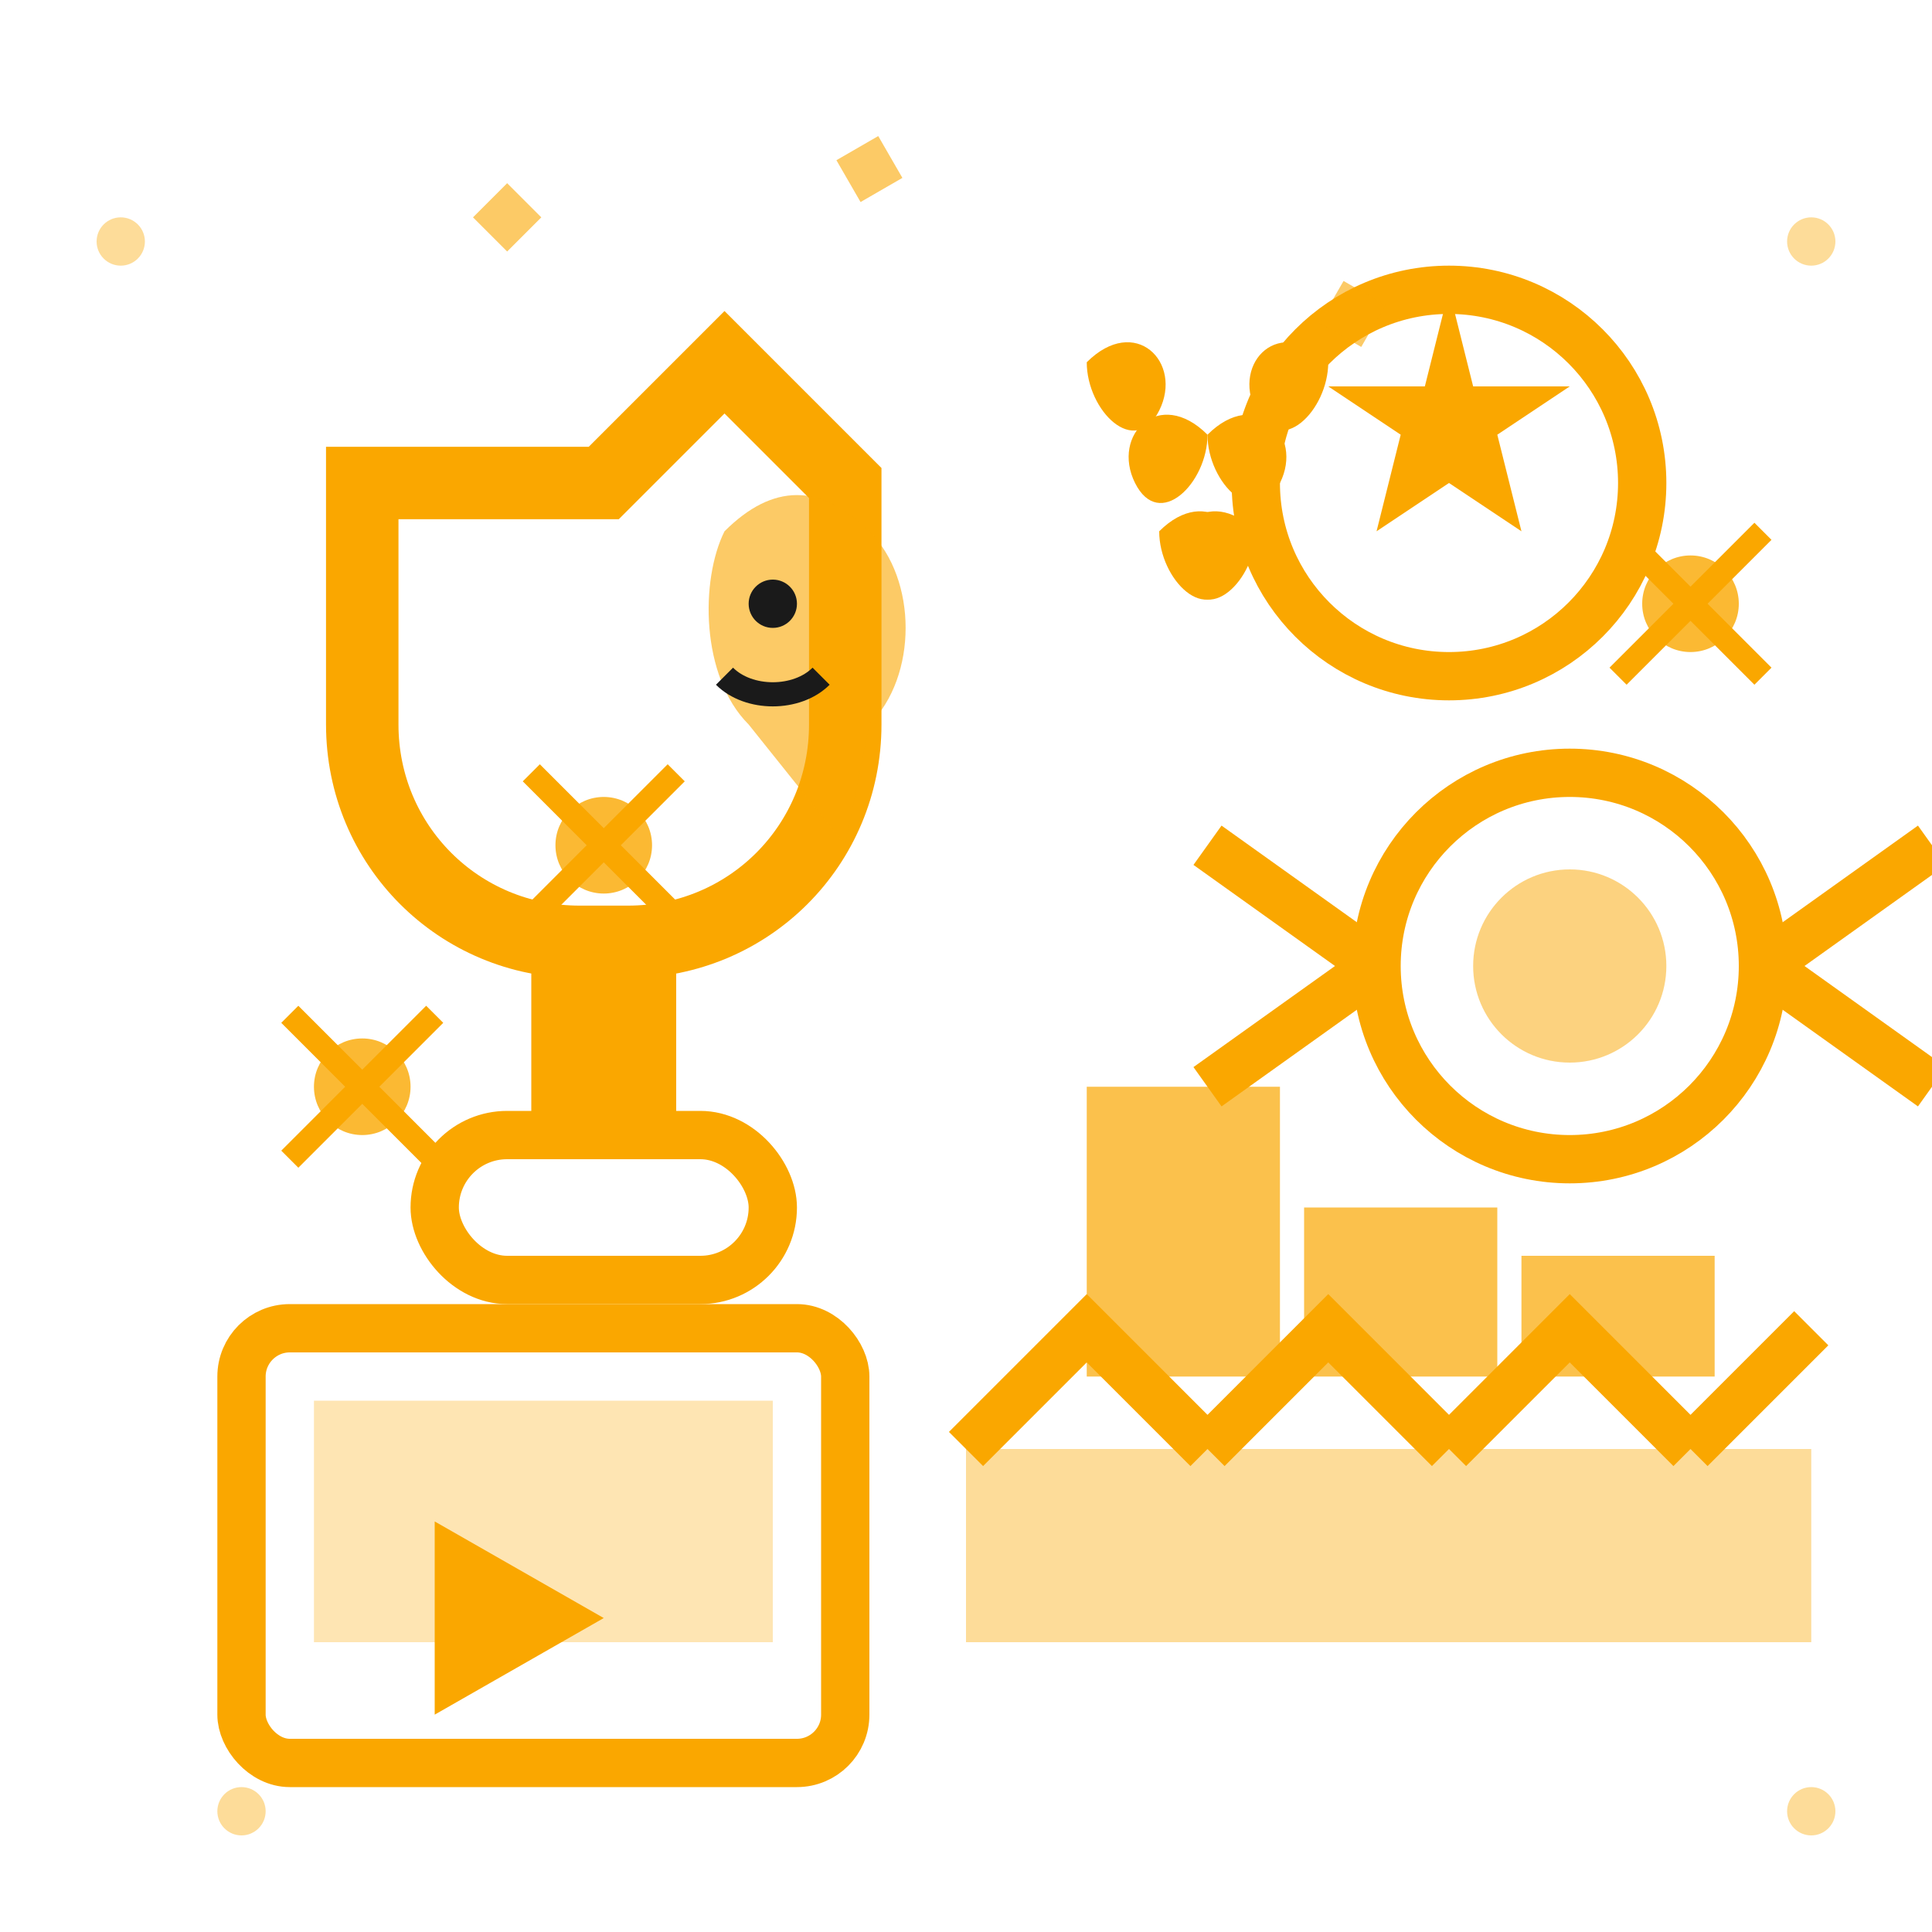 <svg width="80" height="80" viewBox="0 0 80 80" fill="none" xmlns="http://www.w3.org/2000/svg">
  <!-- BAFTA-style award -->
  <path d="M25 20L30 15L35 20L35 30C35 35 31 39 26 39H24C19 39 15 35 15 30V20H25Z" stroke="#faa700" stroke-width="3" fill="none"/>
  <rect x="22" y="39" width="6" height="8" fill="#faa700"/>
  <rect x="18" y="47" width="14" height="6" rx="3" stroke="#faa700" stroke-width="2" fill="none"/>
  
  <!-- Award mask (theater/film) -->
  <path d="M30 22C32 20 34 20 36 22C38 24 38 28 36 30L35 35L31 30C29 28 29 24 30 22Z" fill="#faa700" opacity="0.6"/>
  <circle cx="32" cy="25" r="1" fill="#1a1a1a"/>
  <path d="M30 28C31 29 33 29 34 28" stroke="#1a1a1a" stroke-width="1"/>
  
  <!-- Film festival laurels -->
  <path d="M45 15C47 13 49 15 48 17C47 19 45 17 45 15ZM50 18C52 16 54 18 53 20C52 22 50 20 50 18ZM48 22C50 20 52 22 51 24C50 26 48 24 48 22Z" fill="#faa700"/>
  <path d="M55 15C53 13 51 15 52 17C53 19 55 17 55 15ZM50 18C48 16 46 18 47 20C48 22 50 20 50 18ZM52 22C50 20 48 22 49 24C50 26 52 24 52 22Z" fill="#faa700"/>
  
  <!-- Multiple awards -->
  <circle cx="60" cy="20" r="8" stroke="#faa700" stroke-width="2" fill="none"/>
  <path d="M60 12L61 16H65L62 18L63 22L60 20L57 22L58 18L55 16H59L60 12Z" fill="#faa700"/>
  
  <!-- Festival screening -->
  <rect x="10" y="55" width="25" height="18" rx="2" stroke="#faa700" stroke-width="2" fill="none"/>
  <rect x="13" y="58" width="19" height="10" fill="#faa700" opacity="0.3"/>
  <path d="M18 63L25 67L18 71V63Z" fill="#faa700"/>
  
  <!-- Red carpet -->
  <rect x="40" y="60" width="35" height="8" fill="#faa700" opacity="0.4"/>
  <path d="M40 60L45 55L50 60M50 60L55 55L60 60M60 60L65 55L70 60M70 60L75 55" stroke="#faa700" stroke-width="2"/>
  
  <!-- Spotlight -->
  <circle cx="65" cy="40" r="8" stroke="#faa700" stroke-width="2" fill="none"/>
  <path d="M57 40L50 35M57 40L50 45M73 40L80 35M73 40L80 45" stroke="#faa700" stroke-width="2"/>
  <circle cx="65" cy="40" r="4" fill="#faa700" opacity="0.5"/>
  
  <!-- Camera flashes -->
  <circle cx="15" cy="45" r="2" fill="#faa700" opacity="0.8"/>
  <path d="M12 42L18 48M18 42L12 48" stroke="#faa700" stroke-width="1"/>
  
  <circle cx="70" cy="25" r="2" fill="#faa700" opacity="0.8"/>
  <path d="M67 22L73 28M73 22L67 28" stroke="#faa700" stroke-width="1"/>
  
  <circle cx="25" cy="35" r="2" fill="#faa700" opacity="0.8"/>
  <path d="M22 32L28 38M28 32L22 38" stroke="#faa700" stroke-width="1"/>
  
  <!-- Award statistics -->
  <rect x="45" y="45" width="8" height="12" fill="#faa700" opacity="0.7"/>
  <rect x="54" y="50" width="8" height="7" fill="#faa700" opacity="0.7"/>
  <rect x="63" y="52" width="8" height="5" fill="#faa700" opacity="0.7"/>
  
  <!-- Stars background -->
  <circle cx="5" cy="10" r="1" fill="#faa700" opacity="0.4"/>
  <circle cx="75" cy="10" r="1" fill="#faa700" opacity="0.4"/>
  <circle cx="10" cy="75" r="1" fill="#faa700" opacity="0.4"/>
  <circle cx="75" cy="75" r="1" fill="#faa700" opacity="0.4"/>
  
  <!-- Celebration confetti -->
  <rect x="20" y="8" width="2" height="2" fill="#faa700" opacity="0.6" transform="rotate(45 21 9)"/>
  <rect x="55" y="12" width="2" height="2" fill="#faa700" opacity="0.6" transform="rotate(30 56 13)"/>
  <rect x="35" y="6" width="2" height="2" fill="#faa700" opacity="0.6" transform="rotate(60 36 7)"/>
</svg>
